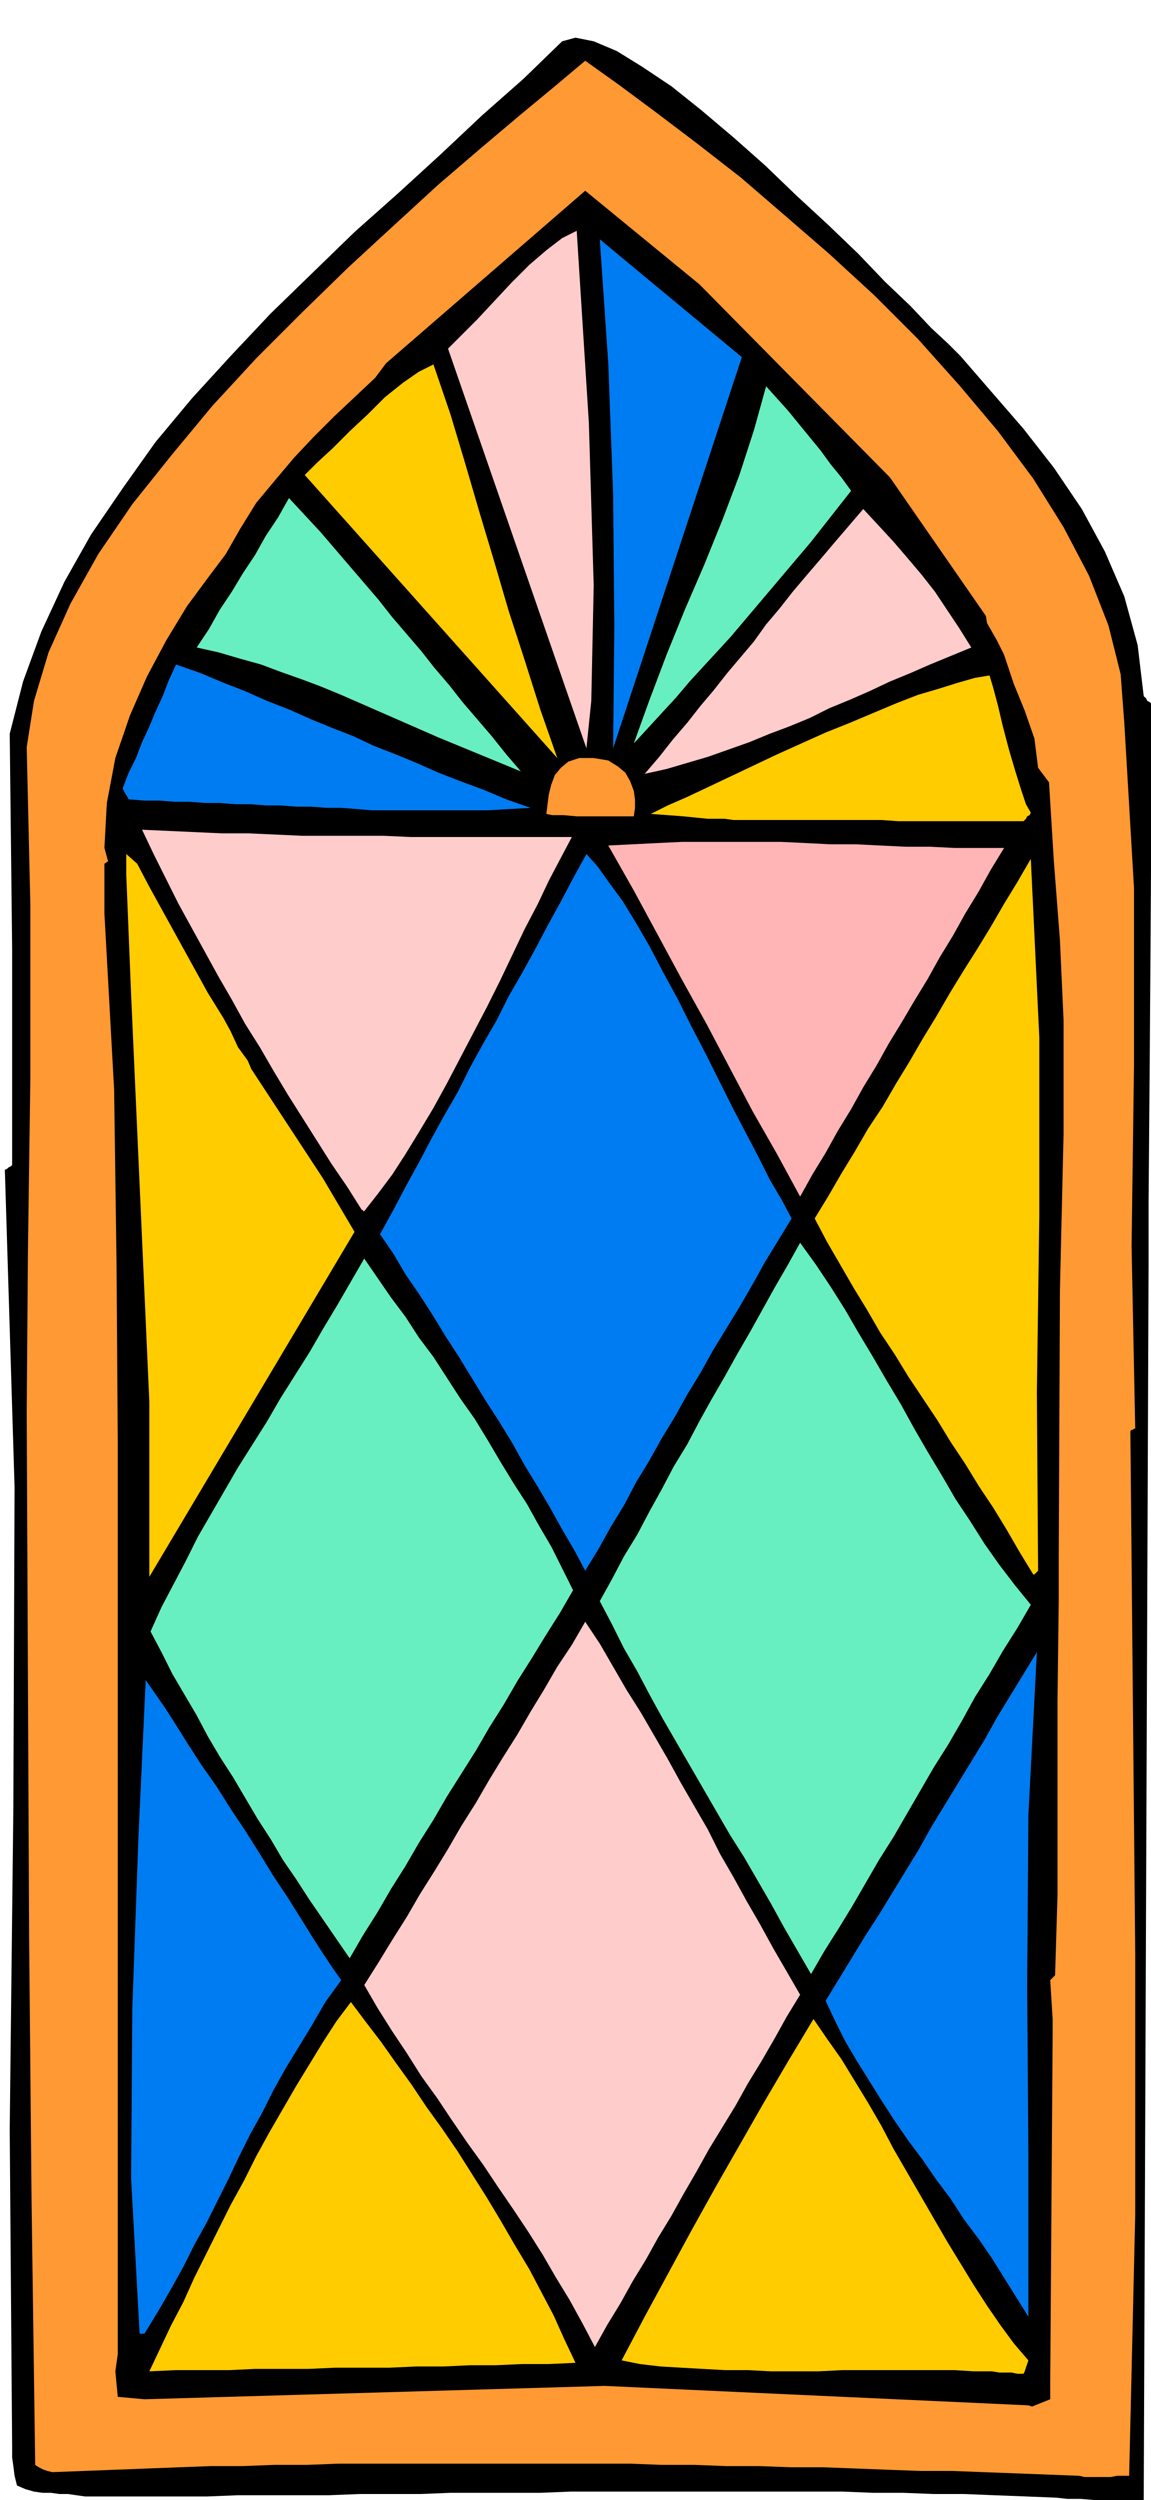 <svg xmlns="http://www.w3.org/2000/svg" width="91.008" height="2.058in" fill-rule="evenodd" stroke-linecap="round" preserveAspectRatio="none" viewBox="0 0 948 2058"><style>.pen1{stroke:none}.brush2{fill:#000}.brush3{fill:#f93}.brush4{fill:#fc0}.brush5{fill:#fcc}.brush6{fill:#007cf2}.brush7{fill:#68efc1}</style><path d="M942 2058h-40l-12-1h-11l-9-1-25-1-26-1-25-1h-25l-25-1h-25l-25-1H470l-25 1h-74l-25 1h-50l-25 1h-75l-25 1H70l-7-1-7-1h-7l-7-1h-7l-7-1-7-2-7-3-2-8-1-8-1-7v-9l-2-261 3-265 1-264-8-261 2-1 1-1 2-1 1-1V781l-1-89-1-88 11-43 15-41 19-41 22-39 26-38 27-38 30-36 32-35 33-35 35-34 34-33 36-32 35-32 34-32 34-30 32-31 11-3 15 3 19 8 21 13 24 16 25 20 26 22 26 23 26 25 26 24 25 24 22 23 21 20 17 18 14 13 10 10 26 30 26 30 25 32 23 34 19 35 16 37 11 40 5 42 2 2 1 2 2 1 1 1v137l-1 151-1 123v51l-4 1017z" class="pen1 brush2"/><path d="m889 2038-26-1-26-1-27-1-26-1h-26l-27-1-26-1-27-1h-26l-27-1h-27l-26-1h-27l-26-1H279l-26 1h-27l-26 1h-26l-27 1-26 1-26 1-26 1-26 1-4-1-3-1-4-2-3-2-3-217-2-216-1-216-1-217 1-132 2-144V745l-3-130 6-38 12-40 18-40 23-41 28-41 32-40 34-41 36-39 38-38 38-37 38-35 36-33 35-30 32-27 29-24 25-21 28 20 31 23 33 25 36 28 36 31 37 32 37 34 36 36 34 38 32 38 29 39 25 40 21 40 16 41 10 40 3 40 8 136v145l-2 150 3 150h-1l-1 1h-1l-1 1 2 215 2 215v215l-5 215h-10l-5 1h-22l-4-1z" class="pen1 brush3"/><path d="m498 1964 349 16 3 1 15-6v-14l2-287v-12l-2-32 4-4 2-66v-160l1-82v-32l1-224 3-129v-93l-3-66-5-65-4-65-9-12-3-24-8-23-9-22-8-24-6-12-8-14-1-6-79-114-157-159-94-77-164 142-9 12-17 16-17 16-17 17-16 17-16 19-15 18-13 21-12 21-15 20-17 23-17 28-16 30-14 32-12 35-7 37-2 37 3 11-3 2v41l8 145 2 145 1 145v751l-2 14 2 21 22 2 379-11z" class="pen1 brush2"/><path d="m450 670 5 1h9l11 1h47l1-7v-7l-1-7-3-8-4-7-6-5-8-5-12-2h-12l-9 3-6 5-5 6-3 8-2 8-1 8-1 8z" class="pen1 brush3"/><path d="m123 1952 9-19 9-19 10-19 9-20 10-20 10-20 10-20 11-20 10-20 11-20 11-19 11-19 11-18 11-18 11-17 12-16 12 16 13 17 12 17 13 18 12 18 13 18 13 19 12 19 12 19 12 20 11 19 12 20 10 19 10 19 9 20 9 19-22 1h-22l-22 1h-21l-22 1h-22l-22 1h-45l-22 1h-44l-21 1h-44l-22 1zm679 0-16-1h-92l-20 1h-39l-19-1h-19l-18-1-18-1-17-1-17-2-15-3 19-36 19-35 19-35 20-36 20-35 20-35 20-34 21-35 11 16 12 17 11 18 11 18 11 19 10 19 11 19 11 19 11 19 11 19 11 18 11 18 11 17 11 16 11 15 12 14-1 3-1 3-1 3-1 2h-5l-5-1h-10l-6-1h-15z" class="pen1 brush4"/><path d="m490 1932-10-19-11-20-11-18-11-19-12-19-12-18-13-19-12-18-13-18-13-19-12-18-13-18-12-19-12-18-12-19-11-19 12-19 11-18 12-19 11-19 12-19 11-18 11-19 12-19 11-19 11-18 12-19 11-19 11-18 11-19 12-18 11-19 12 18 11 19 11 19 12 19 11 19 11 19 11 20 11 19 11 19 10 20 11 19 11 20 11 19 11 20 11 19 11 19-11 18-10 18-11 19-11 18-10 18-11 18-11 18-10 18-11 19-10 18-11 18-10 18-11 18-10 18-11 18-10 18z" class="pen1 brush5"/><path d="m115 1921-7-128 1-140 5-140 6-130 7 10 9 13 9 14 10 16 11 17 12 17 12 19 12 18 12 19 11 18 12 18 10 16 10 16 9 14 8 12 7 10-13 18-11 19-11 18-11 18-10 18-9 18-10 18-9 18-9 19-9 18-9 18-10 18-9 18-10 18-11 19-11 18h-4zm732-14-10-16-10-16-10-16-11-16-12-16-11-17-12-16-11-16-12-16-11-16-11-17-10-16-10-16-10-17-8-16-8-17 11-18 11-18 11-18 11-17 11-18 11-18 11-18 10-18 11-18 11-18 11-18 11-18 10-18 11-18 11-18 11-18-7 134-1 141 1 139v133z" class="pen1 brush6"/><path d="m668 1625-11-19-11-19-11-20-11-19-11-19-12-19-11-19-11-19-11-19-11-19-11-19-11-20-10-19-11-19-10-20-10-19 10-18 10-19 11-18 10-19 10-18 10-19 11-18 10-19 10-18 11-19 10-18 11-19 10-18 10-18 11-19 10-18 13 18 12 18 12 19 11 19 12 20 11 19 12 20 11 20 11 19 12 20 11 19 12 18 12 19 12 17 13 17 13 16-11 19-12 19-11 19-12 19-11 20-11 19-12 19-11 19-11 19-11 19-12 19-11 19-11 19-11 18-12 19-11 19zm-544-282 9-20 10-19 10-19 10-20 11-19 11-19 11-19 12-19 12-19 11-19 12-19 12-19 11-19 12-20 11-19 11-19 11 16 11 16 12 16 11 17 12 16 11 17 11 17 12 17 11 18 10 17 11 18 11 17 10 18 10 17 9 18 9 18-11 19-12 19-11 18-12 19-11 19-12 19-11 19-12 19-12 19-11 19-12 19-11 19-12 19-11 19-12 19-11 19-11-16-11-16-11-16-11-17-11-16-10-17-11-17-10-17-10-17-11-17-10-17-9-17-10-17-10-17-9-18-9-17z" class="pen1 brush7"/><path d="M123 1298v-144l-15-335-4-99v-17l9 8 10 19 48 87 13 21 6 11 6 13 8 11 3 7 59 90 26 44-169 284zm728-2-11-18-11-19-11-18-12-18-11-18-12-18-11-18-12-18-12-18-11-18-12-18-11-19-11-18-11-19-11-19-10-19 11-18 11-19 11-18 11-19 12-18 11-19 11-18 11-19 11-18 11-19 11-18 12-19 11-18 11-19 11-18 11-19 7 147v146l-2 146 1 147-1 1-1 1-1 1h-1z" class="pen1 brush4"/><path d="m482 1293-9-17-10-17-10-18-10-17-11-18-10-18-11-18-11-17-11-18-11-18-11-17-11-18-11-17-11-16-10-17-11-16 11-20 10-19 11-20 10-19 11-20 11-19 10-20 11-20 11-19 10-20 11-19 11-20 10-19 11-20 10-19 11-20 9 10 10 14 11 15 11 18 11 19 11 21 12 22 11 22 12 23 11 22 11 22 11 21 11 21 9 18 10 17 8 15-11 18-11 18-10 18-11 19-11 18-11 18-10 18-11 18-10 18-11 18-10 18-11 18-10 19-11 18-10 18-11 18z" class="pen1 brush6"/><path d="m298 996-12-19-13-19-12-19-12-19-12-19-12-20-11-19-12-19-11-20-11-19-11-20-11-20-11-20-10-20-10-20-10-21 22 1 22 1 22 1h22l22 1 22 1h67l22 1h133l-9 17-10 19-9 19-11 21-10 21-10 21-11 22-11 21-11 21-11 21-11 20-12 20-11 18-11 17-12 16-11 14h-1v-1h-1z" class="pen1 brush5"/><path d="m659 985-19-35-20-35-19-36-19-36-20-36-20-37-20-37-21-37 20-1 20-1 21-1h81l21 1 20 1h21l20 1 21 1h20l20 1h41l-11 18-10 18-11 18-10 18-11 18-10 18-11 18-10 17-11 18-10 18-11 18-10 18-11 18-10 18-11 18-10 18z" class="pen1" style="fill:#ffb5b5"/><path d="M609 675h-5l-7-1h-14l-10-1-10-1-13-1-14-1 14-7 16-7 17-8 19-9 19-9 19-9 20-9 20-9 20-8 19-8 19-8 18-7 17-5 16-5 14-4 12-2 3 10 4 15 4 17 5 19 5 17 5 16 4 12 4 7-1 2-2 1-1 2-2 2H740l-14-1H609z" class="pen1 brush4"/><path d="m306 667-12-1-13-1h-12l-13-1h-12l-13-1h-12l-13-1h-12l-13-1h-12l-13-1h-12l-13-1h-12l-13-1-1-2-2-3-1-2-1-2 5-13 6-12 5-13 6-13 5-12 6-13 5-13 6-13 20 7 19 8 18 7 18 8 18 7 18 8 17 7 18 7 17 8 18 7 17 7 18 8 18 7 19 7 19 8 20 7-18 1-17 1h-96z" class="pen1 brush6"/><path d="m711 419 13 14 12 13 12 14 11 13 11 14 10 15 10 15 10 16-17 7-17 7-16 7-17 7-17 8-16 7-17 7-16 8-17 7-16 6-17 7-17 6-17 6-17 5-17 5-18 4 12-14 11-14 12-14 11-14 11-13 11-14 11-13 11-13 10-14 11-13 11-14 11-13 12-14 11-13 12-14 12-14zM369 287l11-11 13-13 14-15 14-15 15-15 14-12 13-10 12-6 10 158 4 134-2 95-4 39-114-329z" class="pen1 brush5"/><path d="m429 635-17-7-17-7-17-7-17-7-16-7-16-7-16-7-16-7-16-7-17-7-16-6-17-6-16-6-18-5-17-5-18-4 10-15 9-16 10-15 9-15 10-15 9-16 10-15 9-16 13 14 13 14 12 14 12 14 12 14 12 14 11 14 12 14 12 14 11 14 12 14 11 14 12 14 12 14 12 15 12 14z" class="pen1 brush7"/><path d="m251 391 10-10 13-12 14-14 15-14 14-14 15-12 13-9 12-6 14 41 12 40 12 41 12 40 12 41 13 40 13 41 14 40-208-233z" class="pen1 brush4"/><path d="m522 612 13-36 14-37 15-37 16-37 15-37 14-37 12-37 10-36 9 10 9 10 9 11 9 11 9 11 8 11 9 11 8 11-11 14-11 14-11 14-11 13-11 13-11 13-11 13-11 13-11 13-11 12-12 13-11 12-11 13-12 13-11 12-12 13z" class="pen1 brush7"/><path d="m505 616 1-101-1-108-4-108-7-102 117 97-106 322z" class="pen1 brush6"/></svg>
